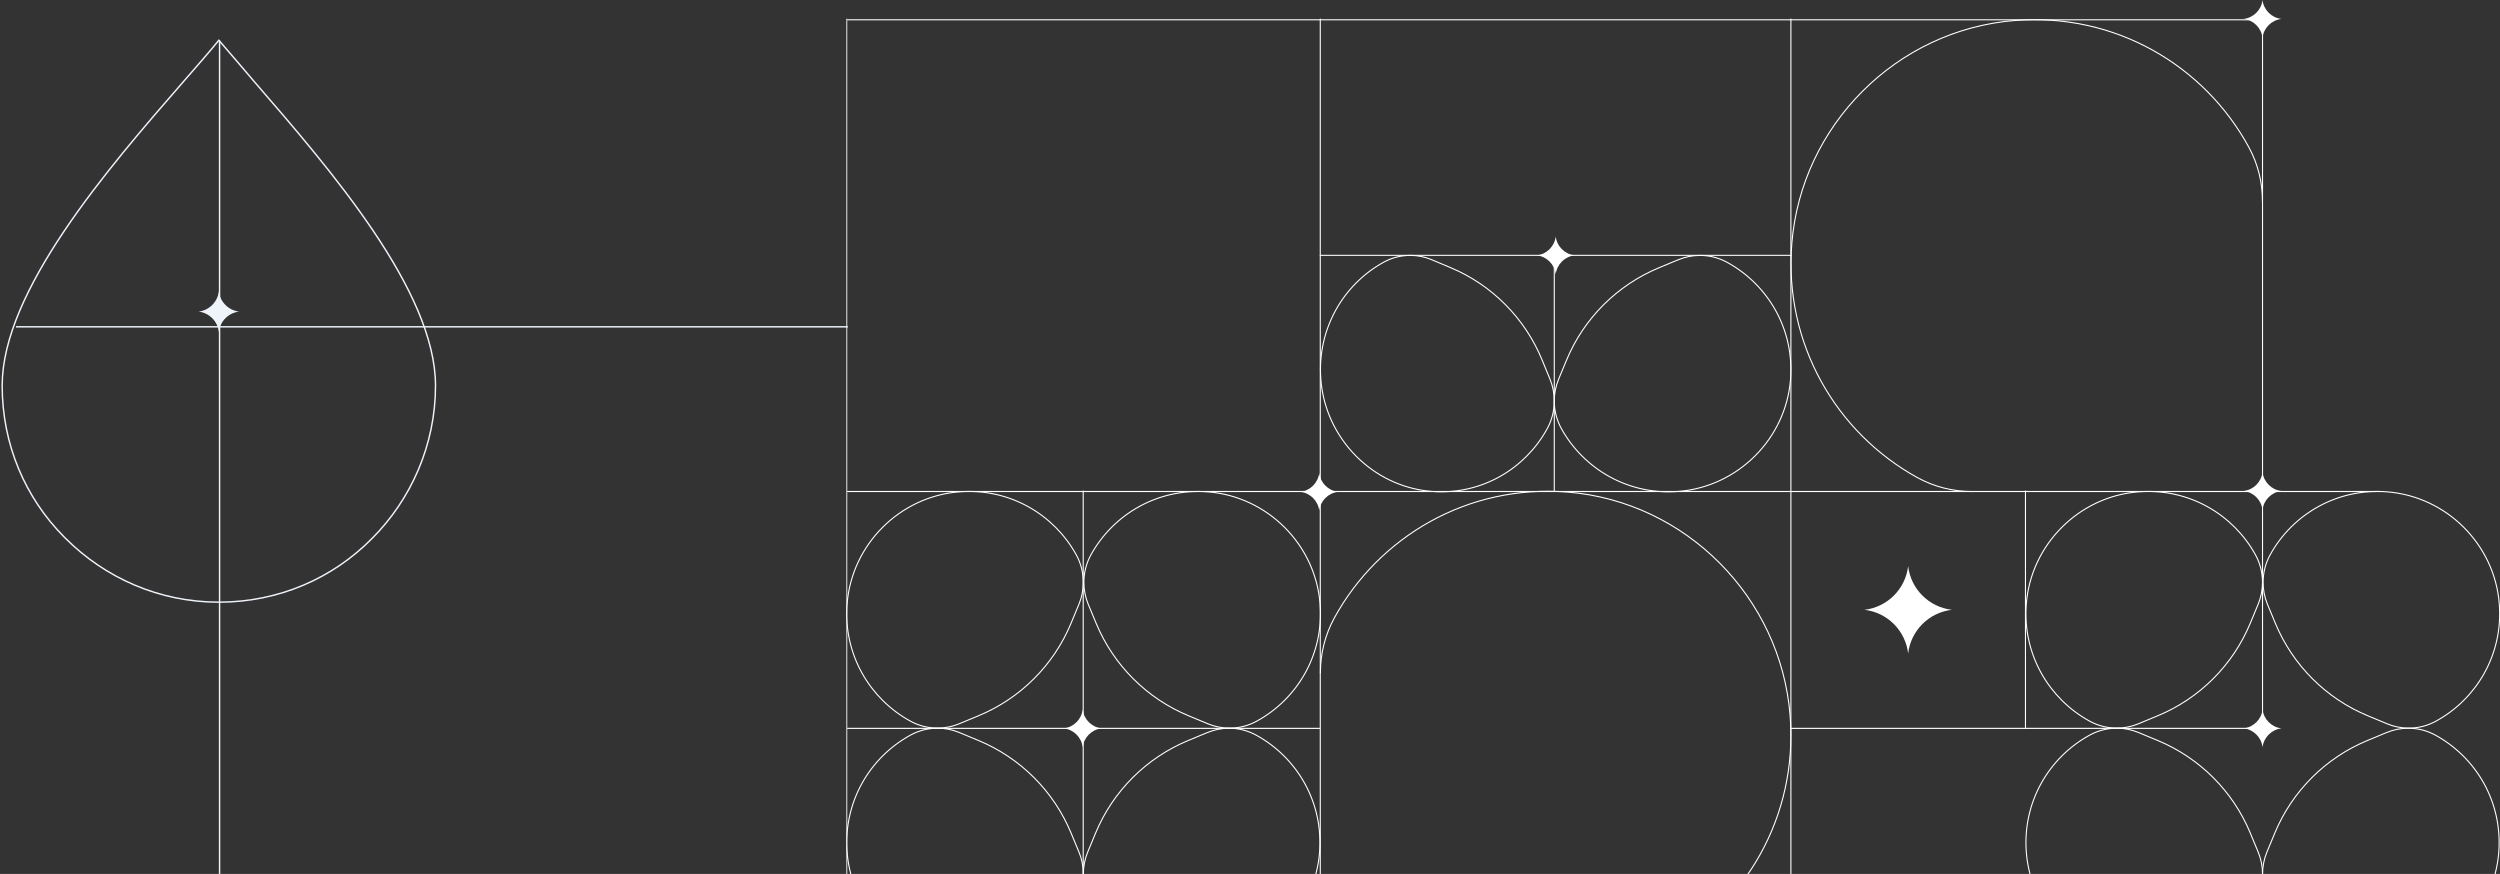 <svg width="1725" height="603" viewBox="0 0 1725 603" fill="none" xmlns="http://www.w3.org/2000/svg">
<rect x="0" y="0" width="1725" height="603" fill="#333333" stroke="none"/>
<g clip-path="url(#clip0_17238_63)">
<g clip-path="url(#clip1_17238_63)">
<path d="M151.008 27.776C158.389 36.376 166.559 45.77 175.133 55.968L175.137 55.973C201.526 86.491 232.877 122.69 257.632 159.454C282.399 196.235 300.5 233.491 300.5 266.129C300.5 307.09 283.522 344.744 256.603 371.64L256.6 371.643C229.683 398.949 192.415 415.5 151 415.5C109.588 415.5 72.317 398.536 45.398 371.64L45.395 371.638L44.122 370.369C17.551 343.58 1.5 306.861 1.5 266.129C1.5 233.491 19.602 196.131 44.368 159.298C69.123 122.483 100.474 86.283 126.862 55.974L126.861 55.973C135.44 46.177 143.621 36.777 151.008 27.776Z" stroke="#EFF4FB"/>
<line x1="11" y1="225.5" x2="585" y2="225.5" stroke="#EFF4FB"/>
<line x1="151.5" y1="28" x2="151.5" y2="614" stroke="#EFF4FB"/>
<path d="M151 201C150.146 208.346 144.346 214.146 137 215C144.346 215.854 150.146 221.654 151 229C151.854 221.654 157.654 215.854 165 215C157.654 214.146 151.854 208.346 151 201Z" fill="#EFF4FB"/>
</g>
<g clip-path="url(#clip2_17238_63)">
<path d="M584.23 13.185V665.078" stroke="white" stroke-width="0.75" stroke-linecap="round" stroke-linejoin="round"/>
<path d="M1110.37 665.078L1110.41 665.035C1123.51 665.162 1136.47 661.935 1148 655.614C1204.03 625.028 1240.72 563.319 1235.16 493.594C1228.65 412.047 1163.12 346.207 1081.92 339.554C1012.68 333.89 951.379 370.429 920.719 426.306C914.35 437.923 911.074 450.981 911.074 464.25" stroke="white" stroke-width="0.75" stroke-linecap="round" stroke-linejoin="round"/>
<path d="M1475.5 499.414L1488.91 493.847C1517.74 481.886 1540.68 458.948 1552.66 430.099L1558.12 416.956C1560.11 412.155 1561.13 406.998 1561.13 401.829C1561.13 395.207 1559.49 388.644 1556.28 382.83C1540.87 354.849 1510.04 336.55 1475.23 339.384C1434.41 342.72 1401.46 375.688 1398.17 416.522C1395.36 451.457 1413.83 482.339 1442 497.677C1447.79 500.825 1454.31 502.436 1460.9 502.394C1465.92 502.351 1470.86 501.338 1475.49 499.414H1475.5Z" stroke="white" stroke-width="0.75" stroke-linecap="round" stroke-linejoin="round"/>
<path d="M1661.77 502.393C1668.35 502.454 1674.87 500.843 1680.67 497.677C1708.84 482.362 1727.29 451.457 1724.5 416.54C1721.22 375.706 1688.28 342.732 1647.44 339.402C1612.63 336.567 1581.8 354.861 1566.38 382.847C1563.18 388.662 1561.54 395.206 1561.54 401.847C1561.54 407.022 1562.55 412.173 1564.55 416.974L1570.02 430.117C1581.99 458.972 1604.93 481.904 1633.76 493.865L1647.16 499.432C1651.79 501.356 1656.75 502.369 1661.75 502.411L1661.77 502.393Z" stroke="white" stroke-width="0.75" stroke-linecap="round" stroke-linejoin="round"/>
<path d="M1460.91 502.454C1454.33 502.393 1447.81 504.004 1442.01 507.17C1413.84 522.509 1395.39 553.408 1398.18 588.325C1401.46 629.141 1434.4 662.133 1475.24 665.463C1510.05 668.298 1540.88 649.98 1556.3 621.999C1559.5 616.185 1561.14 609.665 1561.14 603.018C1561.14 597.825 1560.13 592.692 1558.13 587.891L1552.67 574.73C1540.7 545.899 1517.76 522.967 1488.92 510.982L1475.52 505.415C1470.9 503.491 1465.94 502.496 1460.94 502.436L1460.92 502.454H1460.91Z" stroke="white" stroke-width="0.75" stroke-linecap="round" stroke-linejoin="round"/>
<path d="M1646.8 505.434L1633.39 511.001C1604.56 522.986 1581.62 545.918 1569.64 574.749L1564.18 587.91C1562.19 592.711 1561.17 597.844 1561.17 603.037C1561.17 609.66 1562.81 616.198 1566.02 622.018C1581.44 649.999 1612.25 668.317 1647.07 665.482C1687.89 662.146 1720.84 629.16 1724.13 588.344C1726.94 553.409 1708.47 522.528 1680.3 507.189C1674.51 504.041 1667.99 502.406 1661.4 502.473C1656.39 502.515 1651.44 503.528 1646.81 505.452L1646.8 505.434Z" stroke="white" stroke-width="0.75" stroke-linecap="round" stroke-linejoin="round"/>
<path d="M661.843 499.414L675.246 493.847C704.085 481.886 727.018 458.948 738.997 430.099L744.456 416.956C746.453 412.155 747.472 406.998 747.472 401.829C747.472 395.207 745.826 388.644 742.623 382.83C727.205 354.849 696.382 336.55 661.566 339.384C620.748 342.72 587.802 375.688 584.508 416.522C581.698 451.457 600.167 482.339 628.342 497.677C634.133 500.825 640.647 502.436 647.24 502.394C652.259 502.351 657.199 501.338 661.825 499.414H661.843Z" stroke="white" stroke-width="0.75" stroke-linecap="round" stroke-linejoin="round"/>
<path d="M848.107 502.393C854.694 502.454 861.208 500.843 867.005 497.677C895.18 482.362 913.632 451.457 910.839 416.54C907.563 375.706 874.617 342.732 833.781 339.402C798.965 336.567 768.142 354.861 752.725 382.847C749.522 388.662 747.875 395.206 747.875 401.847C747.875 407.022 748.894 412.173 750.891 416.974L756.356 430.117C768.329 458.972 791.268 481.904 820.101 493.865L833.504 499.432C838.13 501.356 843.089 502.369 848.089 502.411L848.107 502.393Z" stroke="white" stroke-width="0.75" stroke-linecap="round" stroke-linejoin="round"/>
<path d="M647.257 502.454C640.67 502.393 634.155 504.004 628.359 507.17C600.184 522.509 581.732 553.408 584.525 588.325C587.8 629.141 620.746 662.133 661.582 665.463C696.398 668.298 727.221 649.98 742.639 621.999C745.842 616.185 747.489 609.665 747.489 603.018C747.489 597.825 746.469 592.692 744.473 587.891L739.014 574.73C727.04 545.899 704.101 522.967 675.269 510.982L661.866 505.415C657.239 503.491 652.281 502.496 647.281 502.436L647.263 502.454H647.257Z" stroke="white" stroke-width="0.75" stroke-linecap="round" stroke-linejoin="round"/>
<path d="M833.144 505.434L819.742 511.001C790.903 522.986 767.97 545.918 755.99 574.749L750.532 587.91C748.535 592.711 747.516 597.844 747.516 603.037C747.516 609.66 749.162 616.198 752.365 622.018C767.783 649.999 798.6 668.317 833.422 665.482C874.234 662.146 907.186 629.16 910.479 588.344C913.29 553.409 894.821 522.528 866.646 507.189C860.855 504.041 854.335 502.406 847.748 502.473C842.735 502.515 837.789 503.528 833.163 505.452L833.144 505.434Z" stroke="white" stroke-width="0.75" stroke-linecap="round" stroke-linejoin="round"/>
<path d="M973.392 176.219C966.883 176.159 960.441 177.769 954.717 180.936C926.874 196.256 908.639 227.12 911.396 262C914.635 302.768 947.195 335.724 987.549 339.054C1021.95 341.888 1052.42 323.589 1067.65 295.638C1070.82 289.83 1072.45 283.316 1072.45 276.681C1072.45 271.494 1071.44 266.367 1069.47 261.566L1064.07 248.417C1052.23 219.616 1029.57 196.709 1001.07 184.742L987.826 179.181C983.254 177.257 978.35 176.268 973.41 176.201L973.392 176.219Z" stroke="white" stroke-width="0.75" stroke-linecap="round" stroke-linejoin="round"/>
<path d="M1158.09 179.192L1144.69 184.753C1115.84 196.725 1092.9 219.627 1080.93 248.428L1075.47 261.577C1073.47 266.372 1072.45 271.499 1072.45 276.692C1072.45 283.309 1074.1 289.841 1077.3 295.649C1092.73 323.6 1123.55 341.899 1158.37 339.064C1199.19 335.735 1232.15 302.779 1235.44 262.011C1238.25 227.112 1219.78 196.267 1191.6 180.947C1185.8 177.804 1179.29 176.17 1172.7 176.23C1167.68 176.272 1162.74 177.286 1158.11 179.21L1158.09 179.192Z" stroke="white" stroke-width="0.75" stroke-linecap="round" stroke-linejoin="round"/>
<path d="M1561.14 139.305L1561.09 139.269C1561.22 126.126 1558 113.134 1551.69 101.578C1521.17 45.388 1459.61 8.583 1390.05 14.156C1308.7 20.688 1243.01 86.402 1236.37 167.84C1230.73 237.282 1267.17 298.75 1322.92 329.505C1334.51 335.892 1347.54 339.179 1360.77 339.179" stroke="white" stroke-width="0.75" stroke-linecap="round" stroke-linejoin="round"/>
<path d="M747.406 338.842V665.071" stroke="white" stroke-width="0.75" stroke-linecap="round" stroke-linejoin="round"/>
<path d="M1642.28 339.131H584.82" stroke="white" stroke-width="0.75" stroke-linecap="round" stroke-linejoin="round"/>
<path d="M1561.54 13.662H584.82" stroke="white" stroke-width="0.75" stroke-linecap="round" stroke-linejoin="round"/>
<path d="M910.513 502.574H584.82" stroke="white" stroke-width="0.75" stroke-linecap="round" stroke-linejoin="round"/>
<path d="M1235.72 176.195H910.984" stroke="white" stroke-width="0.75" stroke-linecap="round" stroke-linejoin="round"/>
<path d="M1561.15 502.574H1235.72" stroke="white" stroke-width="0.75" stroke-linecap="round" stroke-linejoin="round"/>
<path d="M910.984 13.185V665.078" stroke="white" stroke-width="0.75" stroke-linecap="round" stroke-linejoin="round"/>
<path d="M1235.72 13.185V665.078" stroke="white" stroke-width="0.75" stroke-linecap="round" stroke-linejoin="round"/>
<path d="M1397.57 338.793V502.574" stroke="white" stroke-width="0.75" stroke-linecap="round" stroke-linejoin="round"/>
<path d="M1072.45 176.236V338.793" stroke="white" stroke-width="0.75" stroke-linecap="round" stroke-linejoin="round"/>
<path d="M1561.14 13.059V502.575" stroke="white" stroke-width="0.75" stroke-linecap="round" stroke-linejoin="round"/>
<path d="M1086.5 176.195C1079.65 176.991 1074.24 182.402 1073.45 189.253C1072.65 182.402 1067.24 176.991 1060.39 176.195C1067.24 175.399 1072.65 169.989 1073.45 163.137C1074.24 169.989 1079.65 175.399 1086.5 176.195Z" fill="white"/>
<path d="M1574.23 502.574C1567.38 503.37 1561.96 508.78 1561.17 515.632C1560.37 508.78 1554.96 503.37 1548.11 502.574C1554.96 501.778 1560.37 496.367 1561.17 489.516C1561.96 496.367 1567.38 501.778 1574.23 502.574Z" fill="white"/>
<path d="M760.106 502.574C753.254 503.37 747.844 508.78 747.047 515.632C746.251 508.78 740.841 503.37 733.988 502.574C740.841 501.778 746.251 496.367 747.047 489.516C747.844 496.367 753.254 501.778 760.106 502.574Z" fill="white"/>
<path d="M1574.19 338.793C1567.34 339.589 1561.93 344.999 1561.13 351.851C1560.34 344.999 1554.93 339.589 1548.07 338.793C1554.93 337.997 1560.34 332.586 1561.13 325.734C1561.93 332.586 1567.34 337.997 1574.19 338.793Z" fill="white"/>
<path d="M1574.19 13.058C1567.34 13.854 1561.93 19.265 1561.13 26.117C1560.34 19.265 1554.93 13.854 1548.07 13.058C1554.93 12.262 1560.34 6.852 1561.13 0C1561.93 6.852 1567.34 12.262 1574.19 13.058Z" fill="white"/>
<path d="M923.325 339.367C916.473 340.163 911.062 345.573 910.266 352.425C909.47 345.573 904.059 340.163 897.207 339.367C904.059 338.571 909.47 333.16 910.266 326.309C911.062 333.16 916.473 338.571 923.325 339.367Z" fill="white"/>
<path d="M1346.78 420.763C1330.95 422.609 1318.46 435.094 1316.62 450.921C1314.77 435.094 1302.28 422.609 1286.46 420.763C1302.28 418.918 1314.77 406.432 1316.62 390.605C1318.46 406.432 1330.95 418.918 1346.78 420.763Z" fill="white"/>
</g>
</g>
<defs>
<clipPath id="clip0_17238_63">
<rect width="1725" height="603" fill="white"/>
</clipPath>
<clipPath id="clip1_17238_63">
<rect width="1920" height="576" fill="white" transform="translate(-1012 27)"/>
</clipPath>
<clipPath id="clip2_17238_63">
<rect width="1141" height="603" fill="white" transform="translate(584)"/>
</clipPath>
</defs>
</svg>
